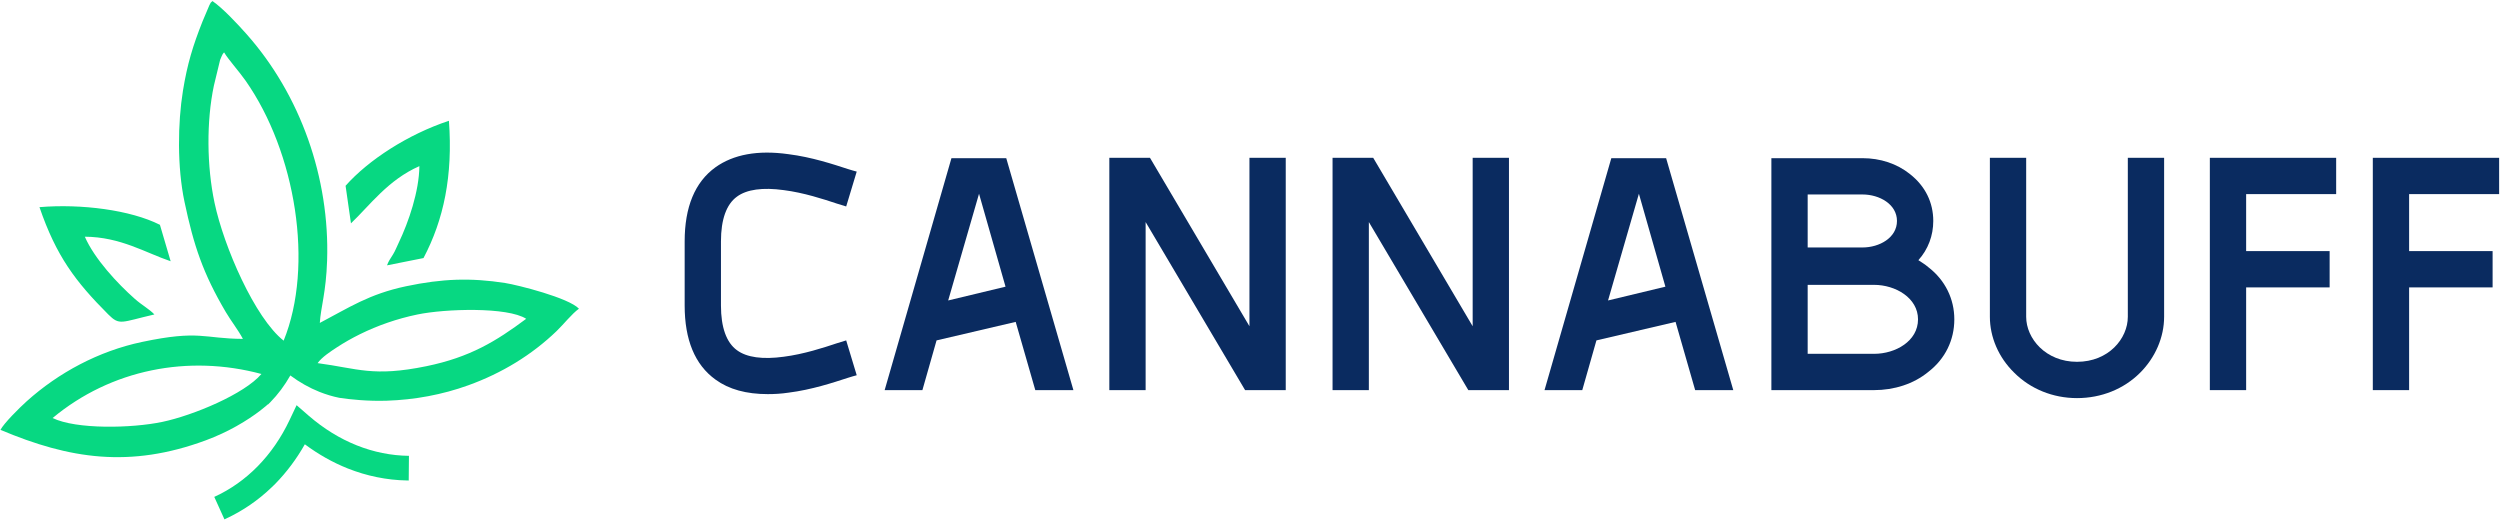 <?xml version="1.0" encoding="UTF-8"?>
<svg width="196px" height="41px" viewBox="0 0 648 135" version="1.1" xmlns="http://www.w3.org/2000/svg" xmlns:xlink="http://www.w3.org/1999/xlink">
    <g id="Page-4" stroke="none" stroke-width="1" fill="none" fill-rule="evenodd">
        <g id="cannabuff-logo-final-copy" transform="translate(-610, -397)">
            <g id="Group" transform="translate(610.122, 397.003)">
                <path d="M219.21,87.952 L221.94,96.984 C221.28,97.172 220.528,97.361 219.681,97.643 C215.917,98.866 210.273,100.747 204.251,101.5 C202.369,101.783 200.582,101.877 198.888,101.877 C193.338,101.877 188.821,100.654 185.339,98.113 C179.977,94.256 177.343,87.764 177.343,78.92 L177.343,62.266 C177.343,53.423 179.977,46.931 185.339,43.073 C189.95,39.78 196.254,38.557 204.251,39.686 C210.273,40.439 215.917,42.32 219.681,43.543 C220.528,43.826 221.28,44.014 221.94,44.202 L219.21,53.234 C218.553,53.046 217.706,52.764 216.764,52.482 C213.377,51.352 208.202,49.659 203.028,49 C197.571,48.248 193.431,48.812 190.892,50.694 C188.162,52.67 186.751,56.621 186.751,62.266 L186.751,78.92 C186.751,84.565 188.162,88.516 190.892,90.492 C193.431,92.374 197.571,92.938 203.028,92.186 C208.202,91.527 213.377,89.834 216.764,88.704 C217.706,88.422 218.553,88.14 219.21,87.952" id="Fill-109" fill="#0A2B60"></path>
                <path d="M245.646,77.602 L260.511,74.027 L253.643,49.941 L245.646,77.602 Z M229.18,100.841 L246.493,40.721 L260.699,40.721 L278.105,100.841 L268.226,100.841 L263.145,83.153 L242.634,87.952 L238.965,100.841 L229.18,100.841 Z" id="Fill-111" fill="#0A2B60"></path>
                <polygon id="Fill-113" fill="#0A2B60" points="333.142 40.626 333.142 100.841 322.605 100.841 296.825 57.279 296.825 100.841 287.416 100.841 287.416 40.626 292.591 40.626 292.685 40.626 297.954 40.626 323.734 84.282 323.734 40.626"></polygon>
                <polygon id="Fill-115" fill="#0A2B60" points="391.002 40.626 391.002 100.841 380.464 100.841 354.685 57.279 354.685 100.841 345.276 100.841 345.276 40.626 350.45 40.626 350.545 40.626 355.813 40.626 381.594 84.282 381.594 40.626"></polygon>
                <path d="M416.683,77.602 L431.549,74.027 L424.681,49.941 L416.683,77.602 Z M400.218,100.841 L417.531,40.721 L431.738,40.721 L449.143,100.841 L439.264,100.841 L434.183,83.153 L413.673,87.952 L410.003,100.841 L400.218,100.841 Z" id="Fill-117" fill="#0A2B60"></path>
                <path d="M497.03,82.495 C497.03,76.944 491.197,73.556 485.645,73.556 L468.427,73.556 L468.427,91.433 L485.645,91.433 C491.197,91.433 497.03,88.139 497.03,82.495 L497.03,82.495 Z M468.427,50.129 L468.427,63.865 L482.634,63.865 C487.056,63.865 491.573,61.325 491.573,56.998 C491.573,52.669 487.056,50.129 482.634,50.129 L468.427,50.129 Z M506.438,82.495 C506.438,87.858 504.087,92.749 499.665,96.138 C495.901,99.242 490.82,100.841 485.645,100.841 L459.019,100.841 L459.019,40.721 L482.634,40.721 C487.245,40.721 491.573,42.132 494.96,44.861 C498.912,47.965 500.981,52.2 500.981,56.998 C500.981,60.761 499.665,64.335 497.124,67.159 C497.97,67.724 498.912,68.287 499.665,68.947 C504.087,72.334 506.438,77.225 506.438,82.495 L506.438,82.495 Z" id="Fill-119" fill="#0A2B60"></path>
                <path d="M521.96,96.325 C517.913,92.373 515.655,87.105 515.655,81.836 L515.655,40.626 L525.063,40.626 L525.063,81.836 C525.063,87.481 530.145,93.502 538.236,93.502 C546.422,93.502 551.409,87.481 551.409,81.836 L551.409,40.626 L560.817,40.626 L560.817,81.836 C560.817,87.105 558.559,92.373 554.606,96.325 C550.374,100.559 544.539,102.911 538.236,102.911 C532.027,102.911 526.192,100.559 521.96,96.325" id="Fill-121" fill="#0A2B60"></path>
                <polygon id="Fill-123" fill="#0A2B60" points="582.078 50.035 582.078 64.806 603.718 64.806 603.718 74.215 582.078 74.215 582.078 100.841 572.669 100.841 572.669 40.626 605.411 40.626 605.411 50.035"></polygon>
                <polygon id="Fill-125" fill="#0A2B60" points="624.32 50.035 624.32 64.806 645.96 64.806 645.96 74.215 624.32 74.215 624.32 100.841 614.911 100.841 614.911 40.626 647.653 40.626 647.653 50.035"></polygon>
                <path d="M21.864,61.074 C31.143,61.134 37.632,65.256 44.111,67.438 L41.331,57.993 C33.715,54.152 20.963,52.505 10.109,53.414 C14.463,66.13 19.457,72.724 27.935,81.215 C30.912,84.179 31.229,83.228 39.9,81.227 C38.464,79.739 36.729,78.875 34.82,77.185 C30.325,73.215 24.354,66.794 21.864,61.074 M89.451,47.875 L90.847,57.612 C95.768,52.918 100.448,46.365 108.581,42.783 C108.516,49.28 105.83,57.203 103.186,62.722 C102.631,63.875 102.356,64.666 101.756,65.656 C100.94,67.004 100.691,67.207 100.187,68.5 L109.648,66.612 C114.888,56.683 117.294,45.282 116.24,31.028 C105.603,34.545 95.331,41.231 89.451,47.875 M110.424,94.634 C96.519,97.491 92.577,95.216 82.202,93.845 C83.289,92.299 85.623,90.783 87.206,89.748 C89.083,88.521 91.037,87.408 93.206,86.335 C97.769,84.089 102.802,82.327 108.063,81.239 C115.306,79.732 131.437,79.242 136.268,82.355 C128.448,88.189 121.702,92.309 110.424,94.634 M41.986,109.069 C33.994,110.755 19.589,111.042 13.516,108.073 C28.675,95.459 48.703,91.559 67.64,96.657 C63.262,101.831 50,107.378 41.986,109.069 M55.322,21.895 L56.93,15.246 C57.014,15.033 57.21,14.528 57.339,14.275 C57.731,13.469 57.499,13.906 57.952,13.293 C59.248,15.393 61.806,18.165 63.535,20.637 C76.553,39.194 81.308,68.588 73.401,88.021 C65.967,82.179 57.888,63.669 55.486,52.278 C53.476,42.8 53.36,31.153 55.322,21.895 M130.838,73.08 C121.893,71.688 114.514,71.939 105.117,73.921 C95.533,75.943 90.313,79.471 82.776,83.423 C83.013,79.382 84.4,75.475 84.664,67.265 C85.373,45.877 77.767,24.29 63.739,8.513 C61.475,5.96 57.615,1.823 54.954,0 C54.243,0.668 54.756,0.031 54.154,1.064 L52.355,5.316 C49.9,11.529 48.435,16.239 47.299,23.231 C45.946,31.595 45.788,43.019 47.702,52.043 C50.107,63.444 52.515,70.616 58.412,80.623 C59.773,82.935 61.606,85.234 62.842,87.562 C52.582,87.504 51.695,85.189 36.69,88.354 C25.443,90.726 15.041,96.329 6.816,103.716 C4.83,105.505 0.891,109.431 0,111.14 C17.904,118.7 33.555,121.105 53.182,113.87 C56.223,112.743 58.896,111.456 61.143,110.195 C66.373,107.269 69.3,104.527 69.3,104.527 L69.342,104.572 C69.538,104.379 69.735,104.187 69.932,103.994 C71.91,101.97 73.662,99.637 75.131,97.04 C77.524,98.822 80.058,100.251 82.696,101.302 C84.367,101.963 86.084,102.486 87.841,102.838 C89.367,103.066 91.17,103.279 93.143,103.424 C95.301,103.583 97.67,103.666 100.155,103.584 C107.29,103.352 114.519,102.032 121.283,99.581 C129.984,96.441 137.724,91.712 144.136,85.549 C146.027,83.726 148.123,81.03 149.943,79.74 C147.299,76.921 134.085,73.593 130.838,73.08" id="Fill-127" fill="#07D882"></path>
                <path d="M105.877,117.873 L105.817,124.272 C105.659,124.273 105.516,124.272 105.355,124.258 C102.715,124.213 100.118,123.921 97.567,123.397 C94.986,122.88 92.463,122.113 90.007,121.141 C86.132,119.597 82.409,117.499 78.894,114.881 C76.736,118.695 74.162,122.122 71.257,125.096 C70.966,125.379 70.677,125.662 70.389,125.945 C66.861,129.351 62.821,132.136 58.344,134.206 C58.245,134.258 58.16,134.308 58.057,134.345 L55.417,128.516 C59.624,126.599 63.401,123.917 66.674,120.58 C69.987,117.203 72.778,113.16 74.948,108.566 L76.757,104.746 L79.939,107.514 C83.793,110.837 87.965,113.411 92.359,115.162 C96.703,116.893 101.24,117.821 105.877,117.873" id="Fill-129" fill="#07D882"></path>
            </g>
        </g>
    </g>
</svg>

